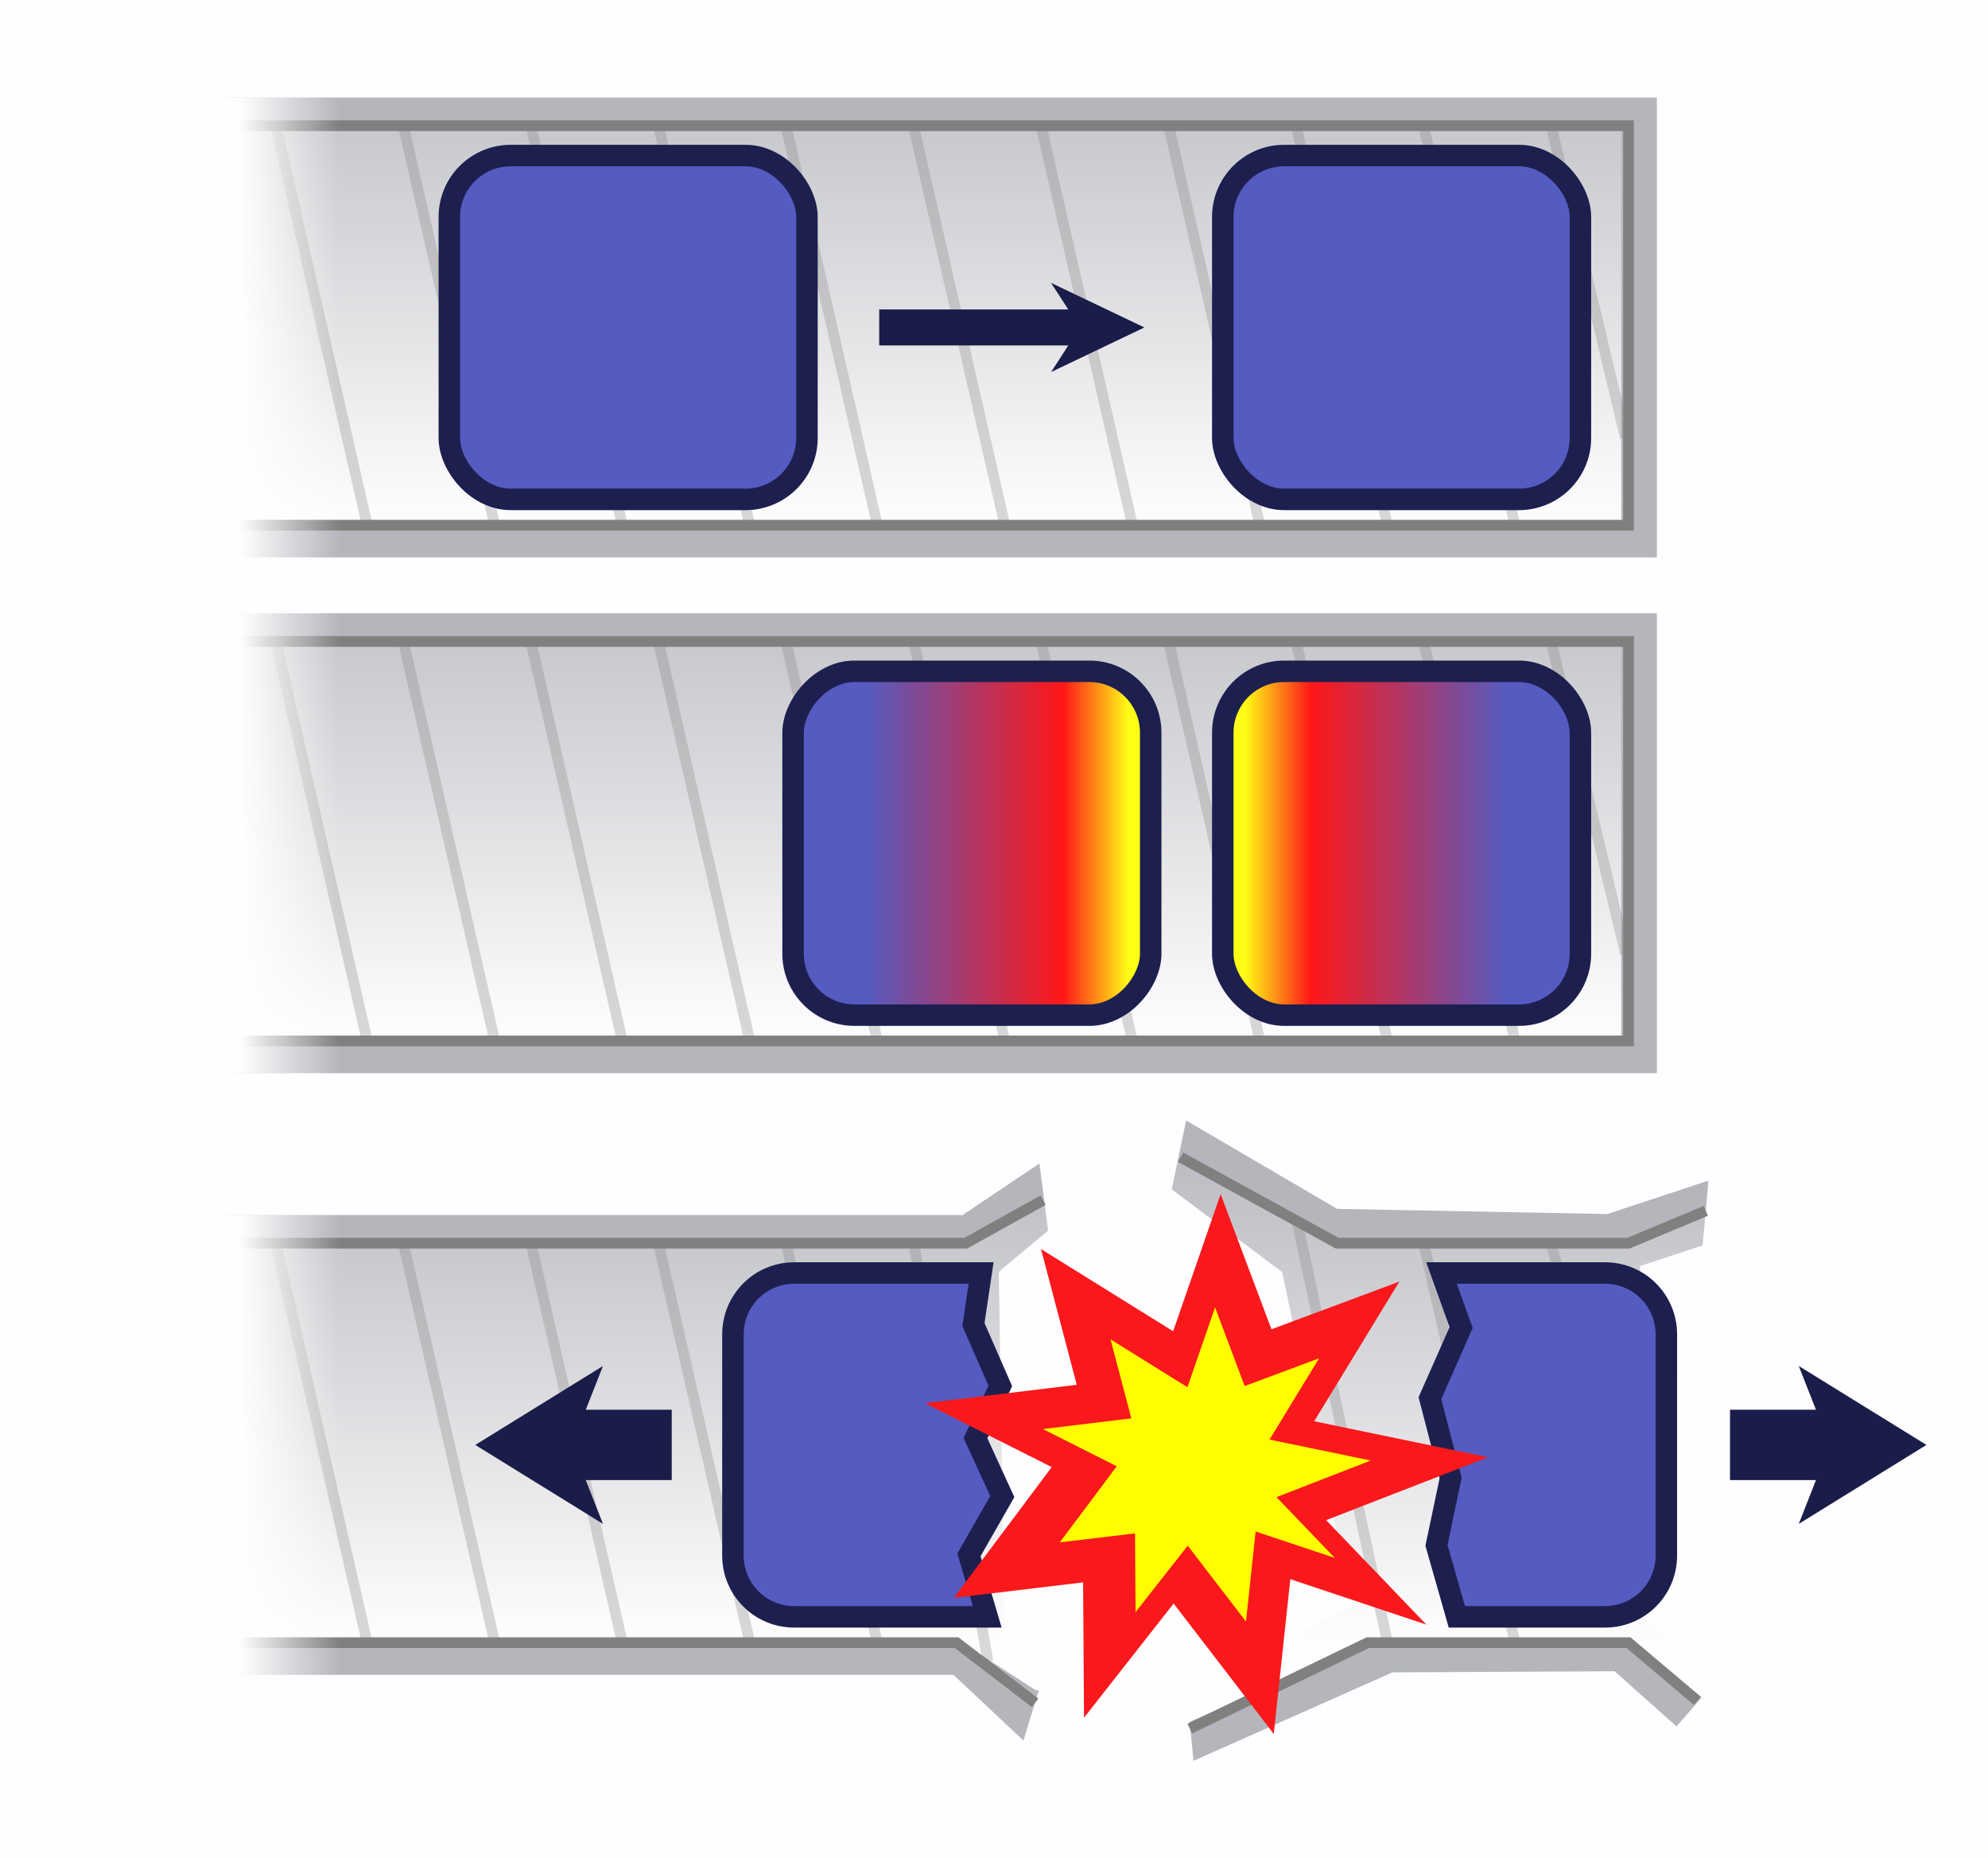 <?xml version="1.0" encoding="UTF-8" standalone="no"?>
<!-- Created with Inkscape (http://www.inkscape.org/) -->
<svg
   xmlns:dc="http://purl.org/dc/elements/1.1/"
   xmlns:cc="http://web.resource.org/cc/"
   xmlns:rdf="http://www.w3.org/1999/02/22-rdf-syntax-ns#"
   xmlns:svg="http://www.w3.org/2000/svg"
   xmlns="http://www.w3.org/2000/svg"
   xmlns:xlink="http://www.w3.org/1999/xlink"
   xmlns:sodipodi="http://inkscape.sourceforge.net/DTD/sodipodi-0.dtd"
   xmlns:inkscape="http://www.inkscape.org/namespaces/inkscape"
   width="462.65"
   height="432.35"
   id="svg2"
   sodipodi:version="0.32"
   inkscape:version="0.43"
   version="1.0"
   sodipodi:docbase="/Users/alexwellerstein/Documents/My graphics"
   sodipodi:docname="Nuclear_predetonation.svg">
  <defs
     id="defs4">
    <linearGradient
       id="linearGradient5527">
      <stop
         style="stop-color:#ffffff;stop-opacity:0;"
         offset="0"
         id="stop5529" />
      <stop
         style="stop-color:#ffffff;stop-opacity:1;"
         offset="1"
         id="stop5531" />
    </linearGradient>
    <linearGradient
       id="linearGradient2427">
      <stop
         style="stop-color:#ffffff;stop-opacity:1;"
         offset="0"
         id="stop2429" />
      <stop
         style="stop-color:#ffffff;stop-opacity:0;"
         offset="1"
         id="stop2431" />
    </linearGradient>
    <linearGradient
       id="linearGradient2194">
      <stop
         style="stop-color:#555bc0;stop-opacity:1;"
         offset="0"
         id="stop2196" />
      <stop
         id="stop2202"
         offset="0"
         style="stop-color:#555bc0;stop-opacity:1;" />
      <stop
         style="stop-color:#ff1717;stop-opacity:1;"
         offset="0.75"
         id="stop2204" />
      <stop
         style="stop-color:#fffd16;stop-opacity:1;"
         offset="1"
         id="stop2198" />
    </linearGradient>
    <linearGradient
       inkscape:collect="always"
       xlink:href="#linearGradient2194"
       id="linearGradient2215"
       x1="549.498"
       y1="516.759"
       x2="488.53"
       y2="516.759"
       gradientUnits="userSpaceOnUse"
       gradientTransform="translate(0,20)" />
    <linearGradient
       inkscape:collect="always"
       xlink:href="#linearGradient2194"
       id="linearGradient4937"
       gradientUnits="userSpaceOnUse"
       gradientTransform="translate(-950,20)"
       x1="549.498"
       y1="516.759"
       x2="488.53"
       y2="516.759" />
    <linearGradient
       inkscape:collect="always"
       xlink:href="#linearGradient2427"
       id="linearGradient5625"
       gradientUnits="userSpaceOnUse"
       gradientTransform="matrix(0.835,0,0,2.509,-77.68,-482.095)"
       x1="456.151"
       y1="373.435"
       x2="456.151"
       y2="323.395" />
    <linearGradient
       inkscape:collect="always"
       xlink:href="#linearGradient5527"
       id="linearGradient5627"
       gradientUnits="userSpaceOnUse"
       gradientTransform="matrix(1,0,0,0.891,-509.117,42.269)"
       x1="231.325"
       y1="410.41"
       x2="254.558"
       y2="410.41" />
    <linearGradient
       inkscape:collect="always"
       xlink:href="#linearGradient2427"
       id="linearGradient5661"
       gradientUnits="userSpaceOnUse"
       gradientTransform="matrix(0.835,0,0,2.509,-77.68,-482.095)"
       x1="456.151"
       y1="373.435"
       x2="456.151"
       y2="323.395" />
    <linearGradient
       inkscape:collect="always"
       xlink:href="#linearGradient5527"
       id="linearGradient5663"
       gradientUnits="userSpaceOnUse"
       gradientTransform="matrix(1,0,0,0.891,-509.117,42.269)"
       x1="231.325"
       y1="410.41"
       x2="254.558"
       y2="410.41" />
    <linearGradient
       inkscape:collect="always"
       xlink:href="#linearGradient5527"
       id="linearGradient5749"
       gradientUnits="userSpaceOnUse"
       gradientTransform="matrix(1,0,0,0.891,-509.117,461.93)"
       x1="231.325"
       y1="410.41"
       x2="254.558"
       y2="410.41" />
    <linearGradient
       inkscape:collect="always"
       xlink:href="#linearGradient2427"
       id="linearGradient5764"
       gradientUnits="userSpaceOnUse"
       gradientTransform="matrix(0.835,0,0,2.509,-77.68,-222.434)"
       x1="456.151"
       y1="373.435"
       x2="456.151"
       y2="323.395" />
    <linearGradient
       inkscape:collect="always"
       xlink:href="#linearGradient2427"
       id="linearGradient5779"
       gradientUnits="userSpaceOnUse"
       gradientTransform="matrix(0.835,0,0,2.509,-77.68,-62.434)"
       x1="456.151"
       y1="373.435"
       x2="456.151"
       y2="323.395" />
    <linearGradient
       inkscape:collect="always"
       xlink:href="#linearGradient2427"
       id="linearGradient5813"
       gradientUnits="userSpaceOnUse"
       gradientTransform="matrix(0.835,0,0,2.509,-77.68,-482.095)"
       x1="456.151"
       y1="373.435"
       x2="456.151"
       y2="323.395" />
    <linearGradient
       inkscape:collect="always"
       xlink:href="#linearGradient5527"
       id="linearGradient5815"
       gradientUnits="userSpaceOnUse"
       gradientTransform="matrix(1,0,0,0.891,-509.117,42.269)"
       x1="231.325"
       y1="410.41"
       x2="254.558"
       y2="410.41" />
    <linearGradient
       inkscape:collect="always"
       xlink:href="#linearGradient2427"
       id="linearGradient5852"
       gradientUnits="userSpaceOnUse"
       gradientTransform="matrix(0.835,0,0,2.509,-77.68,-482.095)"
       x1="456.151"
       y1="373.435"
       x2="456.151"
       y2="323.395" />
    <linearGradient
       inkscape:collect="always"
       xlink:href="#linearGradient5527"
       id="linearGradient5854"
       gradientUnits="userSpaceOnUse"
       gradientTransform="matrix(1,0,0,0.891,-509.117,42.269)"
       x1="231.325"
       y1="410.41"
       x2="254.558"
       y2="410.41" />
    <linearGradient
       inkscape:collect="always"
       xlink:href="#linearGradient5527"
       id="linearGradient5857"
       gradientUnits="userSpaceOnUse"
       gradientTransform="matrix(1,0,0,0.891,-449.117,-78.07)"
       x1="231.325"
       y1="410.41"
       x2="254.558"
       y2="410.41" />
    <linearGradient
       inkscape:collect="always"
       xlink:href="#linearGradient2427"
       id="linearGradient5872"
       gradientUnits="userSpaceOnUse"
       gradientTransform="matrix(0.835,0,0,2.509,-77.68,-602.434)"
       x1="456.151"
       y1="373.435"
       x2="456.151"
       y2="323.395" />
    <linearGradient
       inkscape:collect="always"
       xlink:href="#linearGradient2427"
       id="linearGradient5890"
       gradientUnits="userSpaceOnUse"
       gradientTransform="matrix(0.835,0,0,2.509,-77.68,-62.434)"
       x1="456.151"
       y1="373.435"
       x2="456.151"
       y2="323.395" />
    <linearGradient
       inkscape:collect="always"
       xlink:href="#linearGradient5527"
       id="linearGradient5892"
       gradientUnits="userSpaceOnUse"
       gradientTransform="matrix(1,0,0,0.891,-509.117,461.93)"
       x1="231.325"
       y1="410.41"
       x2="254.558"
       y2="410.41" />
    <linearGradient
       inkscape:collect="always"
       xlink:href="#linearGradient2427"
       id="linearGradient6082"
       gradientUnits="userSpaceOnUse"
       gradientTransform="matrix(0.835,0,0,2.509,-77.68,-62.434)"
       x1="456.151"
       y1="373.435"
       x2="456.151"
       y2="323.395" />
    <linearGradient
       inkscape:collect="always"
       xlink:href="#linearGradient5527"
       id="linearGradient6084"
       gradientUnits="userSpaceOnUse"
       gradientTransform="matrix(1,0,0,0.891,-509.117,461.93)"
       x1="231.325"
       y1="410.41"
       x2="254.558"
       y2="410.41" />
    <linearGradient
       inkscape:collect="always"
       xlink:href="#linearGradient2427"
       id="linearGradient6086"
       gradientUnits="userSpaceOnUse"
       gradientTransform="matrix(0.835,0,0,2.509,-77.68,-482.095)"
       x1="456.151"
       y1="373.435"
       x2="456.151"
       y2="323.395" />
    <linearGradient
       inkscape:collect="always"
       xlink:href="#linearGradient5527"
       id="linearGradient6088"
       gradientUnits="userSpaceOnUse"
       gradientTransform="matrix(1,0,0,0.891,-509.117,42.269)"
       x1="231.325"
       y1="410.41"
       x2="254.558"
       y2="410.41" />
    <linearGradient
       inkscape:collect="always"
       xlink:href="#linearGradient2427"
       id="linearGradient6090"
       gradientUnits="userSpaceOnUse"
       gradientTransform="matrix(0.835,0,0,2.509,-77.68,-482.095)"
       x1="456.151"
       y1="373.435"
       x2="456.151"
       y2="323.395" />
    <linearGradient
       inkscape:collect="always"
       xlink:href="#linearGradient5527"
       id="linearGradient6092"
       gradientUnits="userSpaceOnUse"
       gradientTransform="matrix(1,0,0,0.891,-509.117,42.269)"
       x1="231.325"
       y1="410.41"
       x2="254.558"
       y2="410.41" />
    <linearGradient
       inkscape:collect="always"
       xlink:href="#linearGradient2194"
       id="linearGradient6094"
       gradientUnits="userSpaceOnUse"
       gradientTransform="translate(0,20)"
       x1="549.498"
       y1="516.759"
       x2="488.53"
       y2="516.759" />
    <linearGradient
       inkscape:collect="always"
       xlink:href="#linearGradient2194"
       id="linearGradient6096"
       gradientUnits="userSpaceOnUse"
       gradientTransform="translate(-950,20)"
       x1="549.498"
       y1="516.759"
       x2="488.53"
       y2="516.759" />
    <linearGradient
       inkscape:collect="always"
       xlink:href="#linearGradient2427"
       id="linearGradient6160"
       gradientUnits="userSpaceOnUse"
       gradientTransform="matrix(0.835,0,0,2.509,-77.68,-62.434)"
       x1="456.151"
       y1="373.435"
       x2="456.151"
       y2="323.395" />
    <linearGradient
       inkscape:collect="always"
       xlink:href="#linearGradient5527"
       id="linearGradient6162"
       gradientUnits="userSpaceOnUse"
       gradientTransform="matrix(1,0,0,0.891,-509.117,461.93)"
       x1="231.325"
       y1="410.41"
       x2="254.558"
       y2="410.41" />
    <linearGradient
       inkscape:collect="always"
       xlink:href="#linearGradient2427"
       id="linearGradient6164"
       gradientUnits="userSpaceOnUse"
       gradientTransform="matrix(0.835,0,0,2.509,-77.68,-482.095)"
       x1="456.151"
       y1="373.435"
       x2="456.151"
       y2="323.395" />
    <linearGradient
       inkscape:collect="always"
       xlink:href="#linearGradient5527"
       id="linearGradient6166"
       gradientUnits="userSpaceOnUse"
       gradientTransform="matrix(1,0,0,0.891,-509.117,42.269)"
       x1="231.325"
       y1="410.41"
       x2="254.558"
       y2="410.41" />
    <linearGradient
       inkscape:collect="always"
       xlink:href="#linearGradient2427"
       id="linearGradient6168"
       gradientUnits="userSpaceOnUse"
       gradientTransform="matrix(0.835,0,0,2.509,-77.68,-482.095)"
       x1="456.151"
       y1="373.435"
       x2="456.151"
       y2="323.395" />
    <linearGradient
       inkscape:collect="always"
       xlink:href="#linearGradient5527"
       id="linearGradient6170"
       gradientUnits="userSpaceOnUse"
       gradientTransform="matrix(1,0,0,0.891,-509.117,42.269)"
       x1="231.325"
       y1="410.41"
       x2="254.558"
       y2="410.41" />
    <linearGradient
       inkscape:collect="always"
       xlink:href="#linearGradient2194"
       id="linearGradient6172"
       gradientUnits="userSpaceOnUse"
       gradientTransform="translate(0,20)"
       x1="549.498"
       y1="516.759"
       x2="488.53"
       y2="516.759" />
    <linearGradient
       inkscape:collect="always"
       xlink:href="#linearGradient2194"
       id="linearGradient6174"
       gradientUnits="userSpaceOnUse"
       gradientTransform="translate(-950,20)"
       x1="549.498"
       y1="516.759"
       x2="488.53"
       y2="516.759" />
  </defs>
  <sodipodi:namedview
     id="base"
     pagecolor="#ffffff"
     bordercolor="#666666"
     borderopacity="1.0"
     inkscape:pageopacity="0.0"
     inkscape:pageshadow="2"
     inkscape:zoom="0.98994949"
     inkscape:cx="282.24435"
     inkscape:cy="354.3822"
     inkscape:document-units="px"
     inkscape:current-layer="layer1"
     showguides="true"
     inkscape:guide-bbox="true"
     inkscape:window-width="739"
     inkscape:window-height="537"
     inkscape:window-x="0"
     inkscape:window-y="22" />
  <g
     inkscape:label="Layer 1"
     inkscape:groupmode="layer"
     id="layer1">
    <rect
       style="opacity:1;color:#000000;fill:#fffdff;fill-opacity:1;fill-rule:nonzero;stroke:none;stroke-width:5;stroke-linecap:butt;stroke-linejoin:miter;marker:none;marker-start:none;marker-mid:none;marker-end:none;stroke-miterlimit:4;stroke-dasharray:none;stroke-dashoffset:0;stroke-opacity:1;visibility:visible;display:inline;overflow:visible"
       id="rect6236"
       width="462.65"
       height="432.35"
       x="0"
       y="0" />
    <g
       id="g6022"
       transform="translate(-198.818,-331.313)">
      <g
         transform="translate(0,-160)"
         style="opacity:0.495"
         id="g5875">
        <path
           style="opacity:1;color:#000000;fill:#686e77;fill-opacity:1;fill-rule:nonzero;stroke:none;stroke-width:2.5;stroke-linecap:butt;stroke-linejoin:miter;marker:none;marker-start:none;marker-mid:none;marker-end:none;stroke-miterlimit:4;stroke-dashoffset:0;stroke-opacity:1;visibility:visible;display:inline;overflow:visible"
           d="M 440.714,762.006 L 442.728,777.652 L 431.257,787.223 L 432.669,873.712 L 441.139,882.705 L 437,896.29 L 420.714,881.004 L 251.722,881.004 L 251.722,774.006 L 422.857,774.006 L 440.714,762.006 z M 476.571,901.004 L 474.953,884.506 L 513.511,864.936 L 497.208,787.291 L 471.511,768.051 L 474.857,752.006 L 510,772.577 L 572.857,773.784 L 596.404,766.006 L 595.054,781.088 L 580.464,785.884 L 581.94,868.034 L 599.158,881.323 L 588.976,893.004 L 574.572,880.164 L 522.867,880.418 L 476.571,901.004 z "
           id="rect5667"
           sodipodi:nodetypes="cccccccccccccccccccccccccccc" />
        <path
           style="opacity:1;color:#000000;fill:url(#linearGradient6160);fill-opacity:1;fill-rule:nonzero;stroke:none;stroke-width:2.5;stroke-linecap:butt;stroke-linejoin:miter;marker:none;marker-start:none;marker-mid:none;marker-end:none;stroke-miterlimit:4;stroke-dashoffset:0;stroke-opacity:1;visibility:visible;display:inline;overflow:visible"
           d="M 252.359,780.592 L 425,780.592 L 442.571,770.592 L 474.187,760.96 L 510.096,781.133 L 576.492,780.086 L 595.541,772.592 L 599.973,881.142 L 595.398,886.631 L 575.707,873.661 L 517.933,873.759 L 475.528,891.967 L 439.714,884.488 L 424.286,874.488 L 252.359,874.488 L 252.359,780.592 z "
           id="path5669"
           sodipodi:nodetypes="cccccccccccccccc" />
        <path
           style="opacity:0.3;fill:none;fill-opacity:0.75;fill-rule:evenodd;stroke:#000000;stroke-width:2.5;stroke-linecap:butt;stroke-linejoin:miter;stroke-miterlimit:4;stroke-dasharray:none;stroke-opacity:1;display:inline"
           d="M 263.211,781.443 L 284.357,873.859"
           id="path5671" />
        <path
           style="opacity:0.3;fill:none;fill-opacity:0.75;fill-rule:evenodd;stroke:#000000;stroke-width:2.5;stroke-linecap:butt;stroke-linejoin:miter;stroke-miterlimit:4;stroke-dasharray:none;stroke-opacity:1;display:inline"
           d="M 292.89,781.443 L 314.037,873.859"
           id="path5673" />
        <path
           style="opacity:0.3;fill:none;fill-opacity:0.75;fill-rule:evenodd;stroke:#000000;stroke-width:2.5;stroke-linecap:butt;stroke-linejoin:miter;stroke-miterlimit:4;stroke-dasharray:none;stroke-opacity:1;display:inline"
           d="M 322.57,781.443 L 343.717,873.859"
           id="path5675" />
        <path
           style="opacity:0.3;fill:none;fill-opacity:0.75;fill-rule:evenodd;stroke:#000000;stroke-width:2.5;stroke-linecap:butt;stroke-linejoin:miter;stroke-miterlimit:4;stroke-dasharray:none;stroke-opacity:1;display:inline"
           d="M 352.249,781.443 L 373.396,873.859"
           id="path5677" />
        <path
           style="opacity:0.3;fill:none;fill-opacity:0.75;fill-rule:evenodd;stroke:#000000;stroke-width:2.5;stroke-linecap:butt;stroke-linejoin:miter;stroke-miterlimit:4;stroke-dasharray:none;stroke-opacity:1;display:inline"
           d="M 381.929,781.443 L 403.076,873.859"
           id="path5679" />
        <path
           style="opacity:0.3;fill:none;fill-opacity:0.75;fill-rule:evenodd;stroke:#000000;stroke-width:2.5;stroke-linecap:butt;stroke-linejoin:miter;stroke-miterlimit:4;stroke-dasharray:none;stroke-opacity:1;display:inline"
           d="M 411.609,781.443 L 428.755,877.859"
           id="path5681"
           sodipodi:nodetypes="cc" />
        <path
           style="opacity:0.3;fill:none;fill-opacity:0.75;fill-rule:evenodd;stroke:#000000;stroke-width:2.5;stroke-linecap:butt;stroke-linejoin:miter;stroke-miterlimit:4;stroke-dasharray:none;stroke-opacity:1;display:inline"
           d="M 500.647,775.443 L 521.794,873.859"
           id="path5687"
           sodipodi:nodetypes="cc" />
        <path
           style="opacity:0.3;fill:none;fill-opacity:0.75;fill-rule:evenodd;stroke:#000000;stroke-width:2.5;stroke-linecap:butt;stroke-linejoin:miter;stroke-miterlimit:4;stroke-dasharray:none;stroke-opacity:1;display:inline"
           d="M 530.327,781.443 L 551.473,873.859"
           id="path5689" />
        <path
           style="opacity:0.3;fill:none;fill-opacity:0.75;fill-rule:evenodd;stroke:#000000;stroke-width:2.5;stroke-linecap:butt;stroke-linejoin:miter;stroke-miterlimit:4;stroke-dasharray:none;stroke-opacity:1;display:inline"
           d="M 560.006,781.443 L 581.135,861.809"
           id="path5691"
           sodipodi:nodetypes="cc" />
        <path
           style="opacity:1;color:#000000;fill:none;fill-opacity:1;fill-rule:nonzero;stroke:#000000;stroke-width:2.5;stroke-linecap:butt;stroke-linejoin:miter;marker:none;marker-start:none;marker-mid:none;marker-end:none;stroke-miterlimit:4;stroke-dashoffset:0;stroke-opacity:1;visibility:visible;display:inline;overflow:visible"
           d="M 251.176,780.56 L 423.571,780.56 L 441.571,770.56 M 473.571,760.56 L 510,780.56 L 577.81,780.56 L 595.81,773.035 M 439.714,887.51 L 421.429,873.51 L 251.176,873.51 M 593.81,887.035 L 577.81,873.51 L 517.143,873.51 L 475.714,893.51"
           id="path5693"
           sodipodi:nodetypes="cccccccccccccc" />
        <rect
           style="opacity:1;color:#000000;fill:url(#linearGradient6162);fill-opacity:1;fill-rule:nonzero;stroke:none;stroke-width:5;stroke-linecap:butt;stroke-linejoin:miter;marker:none;marker-start:none;marker-mid:none;marker-end:none;stroke-miterlimit:4;stroke-dasharray:none;stroke-dashoffset:0;stroke-opacity:1;visibility:visible;display:inline;overflow:visible"
           id="rect5695"
           width="82.833"
           height="107.076"
           x="-295.975"
           y="773.967"
           transform="scale(-1,1)" />
      </g>
      <path
         sodipodi:nodetypes="cccccccccccc"
         id="rect2190"
         d="M 383.672,627.505 L 427.143,627.505 L 425.357,639.488 L 431.612,653.782 L 425.829,665.909 L 432.072,679.514 L 424.314,693.081 L 428.571,707.505 L 383.672,707.505 C 375.758,707.505 369.386,701.134 369.386,693.219 L 369.386,641.791 C 369.386,633.876 375.758,627.505 383.672,627.505 z "
         style="color:#000000;fill:#555bc0;fill-opacity:1;fill-rule:nonzero;stroke:#1d1f4f;stroke-width:5;stroke-linecap:butt;stroke-linejoin:miter;marker:none;marker-start:none;marker-mid:none;marker-end:none;stroke-miterlimit:4;stroke-dashoffset:0;stroke-opacity:1;visibility:visible;display:inline;overflow:visible" />
      <path
         sodipodi:nodetypes="ccccccccccc"
         id="rect2192"
         d="M 534.286,627.505 L 572.328,627.505 C 580.242,627.505 586.614,633.876 586.614,641.791 L 586.614,693.219 C 586.614,701.134 580.242,707.505 572.328,707.505 L 537.857,707.505 L 533.115,690.871 L 536.414,675.188 L 531.586,656.622 L 538.852,640.194 L 534.286,627.505 z "
         style="color:#000000;fill:#555bc0;fill-opacity:1;fill-rule:nonzero;stroke:#1d1f4f;stroke-width:5;stroke-linecap:butt;stroke-linejoin:miter;marker:none;marker-start:none;marker-mid:none;marker-end:none;stroke-miterlimit:4;stroke-dashoffset:0;stroke-opacity:1;visibility:visible;display:inline;overflow:visible" />
      <path
         transform="translate(-4,58)"
         d="M 453.399,595.505 L 445.081,563.932 L 475.834,583.059 L 486.886,551.134 L 498.713,582.593 L 528.478,571.501 L 508.66,603.998 L 549.104,612.369 L 511.444,627.004 L 534.759,651.306 L 503.101,640.736 L 499.248,676.747 L 475.948,646.407 L 455.093,672.975 L 454.876,641.487 L 424.801,645.082 L 447.572,614.662 L 418.071,599.797 L 453.399,595.505 z "
         inkscape:randomized="0.05"
         inkscape:rounded="0"
         inkscape:flatsided="false"
         sodipodi:arg2="-2.17448"
         sodipodi:arg1="-2.5235459"
         sodipodi:r2="65.285873"
         sodipodi:r1="33.165222"
         sodipodi:cy="615.21936"
         sodipodi:cx="481.42856"
         sodipodi:sides="9"
         id="path4931"
         style="color:#000000;fill:#f9191c;fill-opacity:1;fill-rule:nonzero;stroke:none;stroke-width:5;stroke-linecap:butt;stroke-linejoin:miter;marker:none;marker-start:none;marker-mid:none;marker-end:none;stroke-miterlimit:4;stroke-dasharray:none;stroke-dashoffset:0;stroke-opacity:1;visibility:visible;display:inline;overflow:visible"
         sodipodi:type="star" />
      <path
         transform="matrix(0.582,0,0,0.582,198.224,314.735)"
         d="M 453.399,595.505 L 445.081,563.932 L 475.834,583.059 L 486.886,551.134 L 498.713,582.593 L 528.478,571.501 L 508.66,603.998 L 549.104,612.369 L 511.444,627.004 L 534.759,651.306 L 503.101,640.736 L 499.248,676.747 L 475.948,646.407 L 455.093,672.975 L 454.876,641.487 L 424.801,645.082 L 447.572,614.662 L 418.071,599.797 L 453.399,595.505 z "
         inkscape:randomized="0.05"
         inkscape:rounded="0"
         inkscape:flatsided="false"
         sodipodi:arg2="-2.17448"
         sodipodi:arg1="-2.5235459"
         sodipodi:r2="65.285873"
         sodipodi:r1="33.165222"
         sodipodi:cy="615.21936"
         sodipodi:cx="481.42856"
         sodipodi:sides="9"
         id="path4933"
         style="color:#000000;fill:#fffd00;fill-opacity:1;fill-rule:nonzero;stroke:none;stroke-width:5;stroke-linecap:butt;stroke-linejoin:miter;marker:none;marker-start:none;marker-mid:none;marker-end:none;stroke-miterlimit:4;stroke-dasharray:none;stroke-dashoffset:0;stroke-opacity:1;visibility:visible;display:inline;overflow:visible"
         sodipodi:type="star" />
      <path
         sodipodi:nodetypes="cccccccc"
         id="path4939"
         d="M 621.429,675.691 L 601.429,675.691 L 601.429,659.319 L 621.429,659.319 L 617.429,649.133 L 647.143,667.505 L 617.429,685.877 L 621.429,675.691 z "
         style="color:#000000;fill:#1a1d49;fill-opacity:1;fill-rule:nonzero;stroke:none;stroke-width:5;stroke-linecap:butt;stroke-linejoin:miter;marker:none;marker-start:none;marker-mid:none;marker-end:none;stroke-miterlimit:4;stroke-dashoffset:0;stroke-opacity:1;visibility:visible;display:inline;overflow:visible" />
      <path
         sodipodi:nodetypes="cccccccc"
         id="path4941"
         d="M 335.143,675.691 L 355.143,675.691 L 355.143,659.319 L 335.143,659.319 L 339.143,649.133 L 309.429,667.505 L 339.143,685.877 L 335.143,675.691 z "
         style="color:#000000;fill:#1a1d49;fill-opacity:1;fill-rule:nonzero;stroke:none;stroke-width:5;stroke-linecap:butt;stroke-linejoin:miter;marker:none;marker-start:none;marker-mid:none;marker-end:none;stroke-miterlimit:4;stroke-dashoffset:0;stroke-opacity:1;visibility:visible;display:inline;overflow:visible" />
      <g
         transform="translate(0,119.661)"
         style="opacity:0.495"
         id="g5629">
        <rect
           style="color:#000000;fill:#686e77;fill-opacity:1;fill-rule:nonzero;stroke:none;stroke-width:2.5;stroke-linecap:butt;stroke-linejoin:miter;marker:none;marker-start:none;marker-mid:none;marker-end:none;stroke-miterlimit:4;stroke-dasharray:none;stroke-dashoffset:0;stroke-opacity:1;visibility:visible;display:inline;overflow:visible"
           id="rect5631"
           width="332.682"
           height="106.999"
           x="251.722"
           y="354.345" />
        <path
           style="color:#000000;fill:url(#linearGradient6164);fill-opacity:1;fill-rule:nonzero;stroke:none;stroke-width:2.5;stroke-linecap:butt;stroke-linejoin:miter;marker:none;marker-start:none;marker-mid:none;marker-end:none;stroke-miterlimit:4;stroke-dashoffset:0;stroke-opacity:1;visibility:visible;display:inline;overflow:visible"
           d="M 252.359,360.932 L 576.112,360.932 L 576.112,454.827 L 252.359,454.827 L 252.359,360.932 z "
           id="path5633"
           sodipodi:nodetypes="ccccc" />
        <path
           style="opacity:0.3;fill:none;fill-opacity:0.75;fill-rule:evenodd;stroke:#000000;stroke-width:2.5;stroke-linecap:butt;stroke-linejoin:miter;stroke-miterlimit:4;stroke-dasharray:none;stroke-opacity:1;display:inline"
           d="M 263.211,361.782 L 284.357,454.198"
           id="path5635" />
        <path
           style="opacity:0.3;fill:none;fill-opacity:0.75;fill-rule:evenodd;stroke:#000000;stroke-width:2.5;stroke-linecap:butt;stroke-linejoin:miter;stroke-miterlimit:4;stroke-dasharray:none;stroke-opacity:1;display:inline"
           d="M 292.89,361.782 L 314.037,454.198"
           id="path5637" />
        <path
           style="opacity:0.3;fill:none;fill-opacity:0.75;fill-rule:evenodd;stroke:#000000;stroke-width:2.5;stroke-linecap:butt;stroke-linejoin:miter;stroke-miterlimit:4;stroke-dasharray:none;stroke-opacity:1;display:inline"
           d="M 322.57,361.782 L 343.717,454.198"
           id="path5639" />
        <path
           style="opacity:0.3;fill:none;fill-opacity:0.75;fill-rule:evenodd;stroke:#000000;stroke-width:2.5;stroke-linecap:butt;stroke-linejoin:miter;stroke-miterlimit:4;stroke-dasharray:none;stroke-opacity:1;display:inline"
           d="M 352.249,361.782 L 373.396,454.198"
           id="path5641" />
        <path
           style="opacity:0.3;fill:none;fill-opacity:0.75;fill-rule:evenodd;stroke:#000000;stroke-width:2.5;stroke-linecap:butt;stroke-linejoin:miter;stroke-miterlimit:4;stroke-dasharray:none;stroke-opacity:1;display:inline"
           d="M 381.929,361.782 L 403.076,454.198"
           id="path5643" />
        <path
           style="opacity:0.3;fill:none;fill-opacity:0.75;fill-rule:evenodd;stroke:#000000;stroke-width:2.5;stroke-linecap:butt;stroke-linejoin:miter;stroke-miterlimit:4;stroke-dasharray:none;stroke-opacity:1;display:inline"
           d="M 411.609,361.782 L 432.755,454.198"
           id="path5645" />
        <path
           style="opacity:0.3;fill:none;fill-opacity:0.75;fill-rule:evenodd;stroke:#000000;stroke-width:2.5;stroke-linecap:butt;stroke-linejoin:miter;stroke-miterlimit:4;stroke-dasharray:none;stroke-opacity:1;display:inline"
           d="M 441.288,361.782 L 462.435,454.198"
           id="path5647" />
        <path
           style="opacity:0.3;fill:none;fill-opacity:0.75;fill-rule:evenodd;stroke:#000000;stroke-width:2.5;stroke-linecap:butt;stroke-linejoin:miter;stroke-miterlimit:4;stroke-dasharray:none;stroke-opacity:1;display:inline"
           d="M 470.968,361.782 L 492.114,454.198"
           id="path5649" />
        <path
           style="opacity:0.3;fill:none;fill-opacity:0.75;fill-rule:evenodd;stroke:#000000;stroke-width:2.5;stroke-linecap:butt;stroke-linejoin:miter;stroke-miterlimit:4;stroke-dasharray:none;stroke-opacity:1;display:inline"
           d="M 500.647,361.782 L 521.794,454.198"
           id="path5651" />
        <path
           style="opacity:0.3;fill:none;fill-opacity:0.75;fill-rule:evenodd;stroke:#000000;stroke-width:2.5;stroke-linecap:butt;stroke-linejoin:miter;stroke-miterlimit:4;stroke-dasharray:none;stroke-opacity:1;display:inline"
           d="M 530.327,361.782 L 551.473,454.198"
           id="path5653" />
        <path
           style="opacity:0.3;fill:none;fill-opacity:0.75;fill-rule:evenodd;stroke:#000000;stroke-width:2.5;stroke-linecap:butt;stroke-linejoin:miter;stroke-miterlimit:4;stroke-dasharray:none;stroke-opacity:1;display:inline"
           d="M 560.006,361.782 L 577.094,433.562"
           id="path5655"
           sodipodi:nodetypes="cc" />
        <path
           style="color:#000000;fill:none;fill-opacity:1;fill-rule:nonzero;stroke:#000000;stroke-width:2.5;stroke-linecap:butt;stroke-linejoin:miter;marker:none;marker-start:none;marker-mid:none;marker-end:none;stroke-miterlimit:4;stroke-dashoffset:0;stroke-opacity:1;visibility:visible;display:inline;overflow:visible"
           d="M 251.176,360.899 L 577.81,360.899 L 577.81,453.849 L 251.176,453.849"
           id="path5657"
           sodipodi:nodetypes="cccc" />
        <rect
           style="opacity:1;color:#000000;fill:url(#linearGradient6166);fill-opacity:1;fill-rule:nonzero;stroke:none;stroke-width:5;stroke-linecap:butt;stroke-linejoin:miter;marker:none;marker-start:none;marker-mid:none;marker-end:none;stroke-miterlimit:4;stroke-dasharray:none;stroke-dashoffset:0;stroke-opacity:1;visibility:visible;display:inline;overflow:visible"
           id="rect5659"
           width="82.833"
           height="107.076"
           x="-295.975"
           y="354.306"
           transform="scale(-1,1)" />
      </g>
      <g
         transform="translate(0,-0.339)"
         style="opacity:0.495"
         id="g5603">
        <rect
           style="color:#000000;fill:#686e77;fill-opacity:1;fill-rule:nonzero;stroke:none;stroke-width:2.5;stroke-linecap:butt;stroke-linejoin:miter;marker:none;marker-start:none;marker-mid:none;marker-end:none;stroke-miterlimit:4;stroke-dasharray:none;stroke-dashoffset:0;stroke-opacity:1;visibility:visible;display:inline;overflow:visible"
           id="rect2341"
           width="332.682"
           height="106.999"
           x="251.722"
           y="354.345" />
        <path
           style="color:#000000;fill:url(#linearGradient6168);fill-opacity:1;fill-rule:nonzero;stroke:none;stroke-width:2.5;stroke-linecap:butt;stroke-linejoin:miter;marker:none;marker-start:none;marker-mid:none;marker-end:none;stroke-miterlimit:4;stroke-dashoffset:0;stroke-opacity:1;visibility:visible;display:inline;overflow:visible"
           d="M 252.359,360.932 L 576.112,360.932 L 576.112,454.827 L 252.359,454.827 L 252.359,360.932 z "
           id="rect2370"
           sodipodi:nodetypes="ccccc" />
        <path
           style="opacity:0.3;fill:none;fill-opacity:0.75;fill-rule:evenodd;stroke:#000000;stroke-width:2.5;stroke-linecap:butt;stroke-linejoin:miter;stroke-miterlimit:4;stroke-dasharray:none;stroke-opacity:1;display:inline"
           d="M 263.211,361.782 L 284.357,454.198"
           id="path2382" />
        <path
           style="opacity:0.3;fill:none;fill-opacity:0.75;fill-rule:evenodd;stroke:#000000;stroke-width:2.5;stroke-linecap:butt;stroke-linejoin:miter;stroke-miterlimit:4;stroke-dasharray:none;stroke-opacity:1;display:inline"
           d="M 292.89,361.782 L 314.037,454.198"
           id="path2384" />
        <path
           style="opacity:0.3;fill:none;fill-opacity:0.75;fill-rule:evenodd;stroke:#000000;stroke-width:2.5;stroke-linecap:butt;stroke-linejoin:miter;stroke-miterlimit:4;stroke-dasharray:none;stroke-opacity:1;display:inline"
           d="M 322.57,361.782 L 343.717,454.198"
           id="path2386" />
        <path
           style="opacity:0.3;fill:none;fill-opacity:0.75;fill-rule:evenodd;stroke:#000000;stroke-width:2.5;stroke-linecap:butt;stroke-linejoin:miter;stroke-miterlimit:4;stroke-dasharray:none;stroke-opacity:1;display:inline"
           d="M 352.249,361.782 L 373.396,454.198"
           id="path2388" />
        <path
           style="opacity:0.3;fill:none;fill-opacity:0.75;fill-rule:evenodd;stroke:#000000;stroke-width:2.5;stroke-linecap:butt;stroke-linejoin:miter;stroke-miterlimit:4;stroke-dasharray:none;stroke-opacity:1;display:inline"
           d="M 381.929,361.782 L 403.076,454.198"
           id="path2390" />
        <path
           style="opacity:0.3;fill:none;fill-opacity:0.75;fill-rule:evenodd;stroke:#000000;stroke-width:2.5;stroke-linecap:butt;stroke-linejoin:miter;stroke-miterlimit:4;stroke-dasharray:none;stroke-opacity:1;display:inline"
           d="M 411.609,361.782 L 432.755,454.198"
           id="path2392" />
        <path
           style="opacity:0.3;fill:none;fill-opacity:0.75;fill-rule:evenodd;stroke:#000000;stroke-width:2.5;stroke-linecap:butt;stroke-linejoin:miter;stroke-miterlimit:4;stroke-dasharray:none;stroke-opacity:1;display:inline"
           d="M 441.288,361.782 L 462.435,454.198"
           id="path2394" />
        <path
           style="opacity:0.3;fill:none;fill-opacity:0.75;fill-rule:evenodd;stroke:#000000;stroke-width:2.5;stroke-linecap:butt;stroke-linejoin:miter;stroke-miterlimit:4;stroke-dasharray:none;stroke-opacity:1;display:inline"
           d="M 470.968,361.782 L 492.114,454.198"
           id="path2396" />
        <path
           style="opacity:0.3;fill:none;fill-opacity:0.75;fill-rule:evenodd;stroke:#000000;stroke-width:2.5;stroke-linecap:butt;stroke-linejoin:miter;stroke-miterlimit:4;stroke-dasharray:none;stroke-opacity:1;display:inline"
           d="M 500.647,361.782 L 521.794,454.198"
           id="path2398" />
        <path
           style="opacity:0.3;fill:none;fill-opacity:0.75;fill-rule:evenodd;stroke:#000000;stroke-width:2.5;stroke-linecap:butt;stroke-linejoin:miter;stroke-miterlimit:4;stroke-dasharray:none;stroke-opacity:1;display:inline"
           d="M 530.327,361.782 L 551.473,454.198"
           id="path2400" />
        <path
           style="opacity:0.3;fill:none;fill-opacity:0.75;fill-rule:evenodd;stroke:#000000;stroke-width:2.5;stroke-linecap:butt;stroke-linejoin:miter;stroke-miterlimit:4;stroke-dasharray:none;stroke-opacity:1;display:inline"
           d="M 560.006,361.782 L 577.094,433.562"
           id="path2402"
           sodipodi:nodetypes="cc" />
        <path
           style="color:#000000;fill:none;fill-opacity:1;fill-rule:nonzero;stroke:#000000;stroke-width:2.5;stroke-linecap:butt;stroke-linejoin:miter;marker:none;marker-start:none;marker-mid:none;marker-end:none;stroke-miterlimit:4;stroke-dashoffset:0;stroke-opacity:1;visibility:visible;display:inline;overflow:visible"
           d="M 251.176,360.899 L 577.81,360.899 L 577.81,453.849 L 251.176,453.849"
           id="rect2343"
           sodipodi:nodetypes="cccc" />
        <rect
           style="opacity:1;color:#000000;fill:url(#linearGradient6170);fill-opacity:1;fill-rule:nonzero;stroke:none;stroke-width:5;stroke-linecap:butt;stroke-linejoin:miter;marker:none;marker-start:none;marker-mid:none;marker-end:none;stroke-miterlimit:4;stroke-dasharray:none;stroke-dashoffset:0;stroke-opacity:1;visibility:visible;display:inline;overflow:visible"
           id="rect5525"
           width="82.833"
           height="107.076"
           x="-295.975"
           y="354.306"
           transform="scale(-1,1)" />
      </g>
      <rect
         rx="14.286"
         ry="14.286"
         y="487.505"
         x="483.386"
         height="80"
         width="83.228"
         id="rect2188"
         style="opacity:1;color:#000000;fill:url(#linearGradient6172);fill-opacity:1;fill-rule:nonzero;stroke:#1d1f4f;stroke-width:5;stroke-linecap:butt;stroke-linejoin:miter;marker:none;marker-start:none;marker-mid:none;marker-end:none;stroke-miterlimit:4;stroke-dasharray:none;stroke-dashoffset:0;stroke-opacity:1;visibility:visible;display:inline;overflow:visible" />
      <g
         id="g5620">
        <rect
           style="opacity:1;color:#000000;fill:#555bc0;fill-opacity:1;fill-rule:nonzero;stroke:#1d1f4f;stroke-width:5;stroke-linecap:butt;stroke-linejoin:miter;marker:none;marker-start:none;marker-mid:none;marker-end:none;stroke-miterlimit:4;stroke-dasharray:none;stroke-dashoffset:0;stroke-opacity:1;visibility:visible;display:inline;overflow:visible"
           id="rect1307"
           width="83.228"
           height="80"
           x="303.386"
           y="367.505"
           ry="14.286"
           rx="14.286" />
        <rect
           style="opacity:1;color:#000000;fill:#555bc0;fill-opacity:1;fill-rule:nonzero;stroke:#1d1f4f;stroke-width:5;stroke-linecap:butt;stroke-linejoin:miter;marker:none;marker-start:none;marker-mid:none;marker-end:none;stroke-miterlimit:4;stroke-dasharray:none;stroke-dashoffset:0;stroke-opacity:1;visibility:visible;display:inline;overflow:visible"
           id="rect2184"
           width="83.228"
           height="80"
           x="483.386"
           y="367.505"
           ry="14.286"
           rx="14.286" />
        <path
           style="color:#000000;fill:#1a1d49;fill-opacity:1;fill-rule:nonzero;stroke:none;stroke-width:5;stroke-linecap:butt;stroke-linejoin:miter;marker:none;marker-start:none;marker-mid:none;marker-end:none;stroke-miterlimit:4;stroke-dashoffset:0;stroke-opacity:1;visibility:visible;display:inline;overflow:visible"
           d="M 447.429,411.691 L 403.429,411.691 L 403.429,403.319 L 447.429,403.319 L 443.429,397.133 L 465.143,407.505 L 443.429,417.877 L 447.429,411.691 z "
           id="rect2219"
           sodipodi:nodetypes="cccccccc" />
      </g>
      <rect
         transform="scale(-1,1)"
         rx="14.286"
         ry="14.286"
         y="487.505"
         x="-466.614"
         height="80"
         width="83.228"
         id="rect4935"
         style="opacity:1;color:#000000;fill:url(#linearGradient6174);fill-opacity:1;fill-rule:nonzero;stroke:#1d1f4f;stroke-width:5;stroke-linecap:butt;stroke-linejoin:miter;marker:none;marker-start:none;marker-mid:none;marker-end:none;stroke-miterlimit:4;stroke-dasharray:none;stroke-dashoffset:0;stroke-opacity:1;visibility:visible;display:inline;overflow:visible" />
    </g>
  </g>
</svg>
